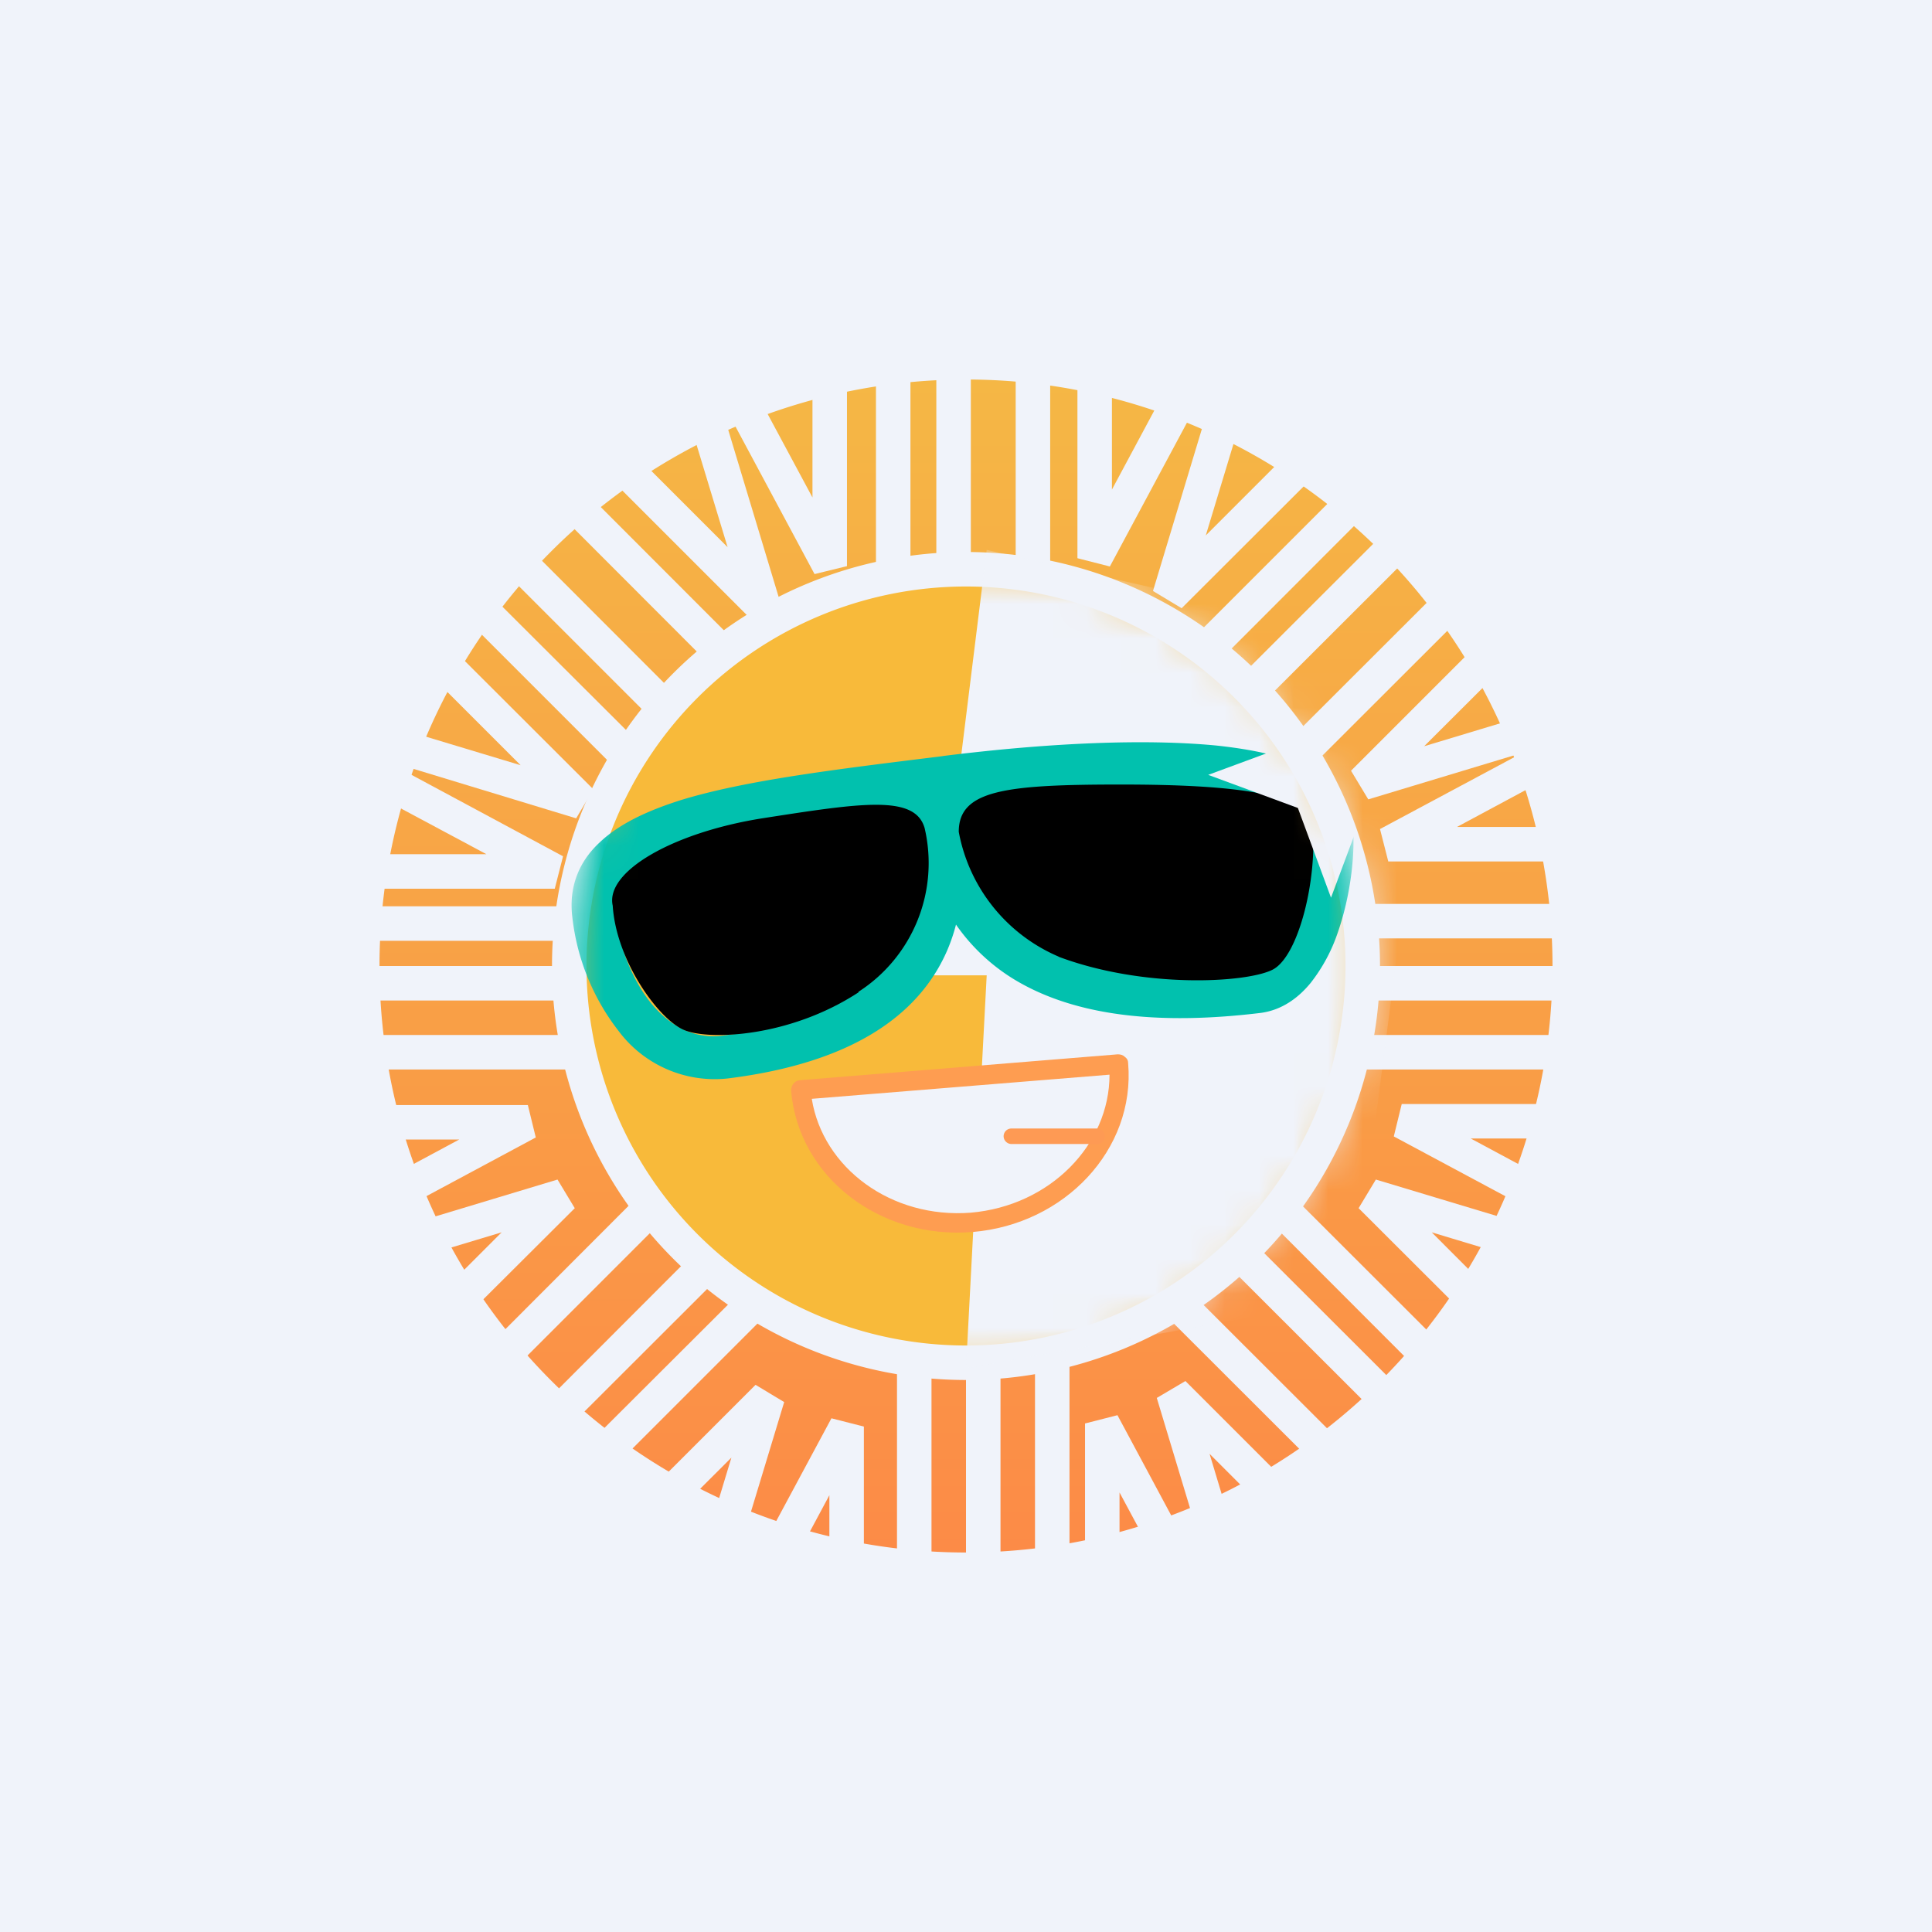 <!-- by TradingView --><svg width="56" height="56" viewBox="0 0 56 56" xmlns="http://www.w3.org/2000/svg"><path fill="#F0F3FA" d="M0 0h56v56H0z"/><path d="M28 45a17 17 0 1 0 0-34 17 17 0 0 0 0 34Z" fill="url(#atdcr4voe)"/><path d="M25.39 6.94V18.8h1V6.94h-1Zm1.75 0V18.8h1V6.94h-1Zm2.3 11.85V6.94h1V18.8h-1Zm-4.89-2.38V8.26h-1v6.16l-2.9-5.4-.88.47.17.3-.63.2 1.78 5.87-4.36-4.36-.71.7 5.77 5.77.83-.5-1.85-6.13 2.84 5.3.94-.23Zm7.68-2.2V8.03h-1v8.15l.94.24 3.35-6.25-2.1 6.96.83.5 5.77-5.76-.71-.71-4.36 4.36 1.78-5.88-.8-.24.08-.14-.88-.48-2.9 5.41ZM29 50.6V38.78h-1v11.85h1Zm2-11.86v11.84h-1V38.75h1ZM27 50.6V38.76h-1v11.85h1Zm4.45-9.34.94-.24 2.95 5.5-1.81-6 .83-.49 5.77 5.77-.71.7-4.36-4.36 1.77 5.88-.66.2-.82.44-2.9-5.4v6.16h-1v-8.16Zm-10.31 7.49 2.9-5.41v6.16h1v-8.15l-.94-.24-3.47 6.46 2.1-6.93-.83-.5-5.77 5.77.7.7 4.37-4.36-1.78 5.88.96.29.02-.07.74.4ZM17 29H5v-1h12v1ZM6.08 31h12v-1h-12v1Zm11.89-3.73H6.12v-1h11.85v1Zm-2.67 4.76H7.15v1h6.16l-5.4 2.9.46.88.08-.04.21.72 5.88-1.77-4.36 4.36.7.7 5.78-5.76-.5-.83-6.63 2 6-3.22-.23-.94Zm-1.2-7.27-5.42-2.9.27-.49h-.03l.3-.96 5.87 1.77-4.36-4.36.7-.7 5.77 5.76-.5.84-5.59-1.7 5.21 2.8-.24.94H7.93v-1h6.16ZM50 28H38v1h12v-1Zm-12.07-1.8h11.84v1H37.93v-1ZM50 30H38v1h12v-1Zm-2.63-9.42-.22-.72-5.87 1.77 4.36-4.35-.71-.71-5.77 5.77.5.83 4.47-1.35L40 24.03l.24.94h8.15v-1h-6.16l5.4-2.9-.26-.5ZM40.63 32l-.23.94 5.99 3.21-6.51-1.96-.5.83 5.77 5.76.7-.7-4.35-4.36 5.87 1.77.26-.84.4-.75-5.4-2.9h6.16v-1h-8.16Zm-19.17 4.4-8.38 8.37-.7-.7 8.37-8.38.7.7ZM14.32 46l8.38-8.38-.7-.7-8.39 8.37.71.71Zm5.5-11.24-8.37 8.37-.7-.7 8.37-8.38.7.7Zm22.99-22-8.38 8.37.71.7 8.38-8.37-.71-.7Zm-9.62 7.13 8.38-8.38.7.71-8.37 8.38-.7-.7Zm11.25-5.5-8.38 8.37.71.7 8.38-8.37-.71-.7Zm-8.87 20.86 8.38 8.37-.71.7-8.38-8.37.71-.7Zm9.62 7.13-8.38-8.37-.7.7 8.37 8.38.7-.7Zm-11.25-5.5 8.38 8.37-.7.7-8.38-8.37.7-.7Zm-22-22.99 8.38 8.38.7-.7-8.37-8.38-.7.7Zm7.14 9.62-8.38-8.38.7-.7 8.39 8.37-.71.71Zm-5.5-11.25 8.37 8.38.7-.7-8.37-8.38-.7.7Z" fill="#F0F3FA"/><path d="M28 39.5a11.5 11.5 0 1 0 0-23 11.5 11.5 0 0 0 0 23Z" fill="#F8BA3A"/><path d="M28 17a11 11 0 1 0 0 22 11 11 0 0 0 0-22ZM16 28a12 12 0 1 1 24 0 12 12 0 0 1-24 0Z" fill="#F0F3FA"/><mask id="btdcr4voe" style="mask-type:alpha" maskUnits="userSpaceOnUse" x="16" y="16" width="25" height="25"><path d="M28.06 39.66a11.6 11.6 0 1 0 0-23.21 11.6 11.6 0 0 0 0 23.21Z" fill="#F0F3FA"/></mask><g mask="url(#btdcr4voe)"><path d="m28.6 15.94-1.53 12.33h1.53L28 39.66l11.2-2 2.02-15.63-4.93-4.34-7.69-1.75Z" fill="#F0F3FA"/><path d="M37.86 22.23c.67.31 1.24.81 1.34 1.58.1.84-.04 2.1-.41 3.18a4.9 4.9 0 0 1-.8 1.5c-.36.44-.84.79-1.45.87-2.8.34-5.13.12-6.86-.81a5.6 5.6 0 0 1-1.97-1.75 5.2 5.2 0 0 1-.26.76c-.76 1.74-2.57 3.23-6.36 3.7a3.48 3.48 0 0 1-3.17-1.39 6.55 6.55 0 0 1-1.33-3.28c-.11-.88.19-1.62.8-2.18.57-.54 1.4-.92 2.35-1.22 1.89-.58 4.57-.9 7.56-1.27l.06-.01c3.05-.38 5.83-.5 7.9-.3 1.03.11 1.93.3 2.6.62Zm-9.35 1.22c2.95-.35 4.72-.79 6.62-.6.97.1 1.71.28 2.2.5.5.24.62.46.64.61.07.63-.03 1.7-.35 2.63-.16.46-.36.84-.59 1.12-.22.27-.44.39-.64.41-2.68.33-4.72.1-6.12-.67-1.36-.73-1.64-1.65-1.89-3.64-.01-.13.2-.27.13-.36Zm-2.36.36c-2.68.33-4.44.08-6.05.57-.89.27-1.5.58-1.87.93-.33.31-.47.66-.41 1.12.12.99.5 1.97 1.06 2.66.56.67 1.25 1.03 2.06.93 3.5-.43 4.84-1.74 5.37-2.95.48-1.1.38-2.23.3-3.07-.01-.16-.18-.15-.19-.28 0-.12-.32.19-.27.09Z" fill="#01C1AE"/><path d="M28.12 35.44c2.55-.21 4.45-2.26 4.27-4.59l-9.22.75c.2 2.33 2.41 4.05 4.95 3.84Z" fill="#F0F3FA"/><path d="M32.6 30.63c.07.05.1.11.1.19.21 2.5-1.84 4.67-4.51 4.89l-.03-.28.03.28c-2.68.22-5.05-1.59-5.26-4.1 0-.15.1-.29.26-.3l9.21-.75c.08 0 .15.02.2.07Zm-9.07 1.22c.32 2 2.3 3.48 4.61 3.3 2.3-.2 4.02-1.97 4.02-4l-8.63.7Z" fill="#FE9D51"/><path d="M29.09 32.94c0-.13.1-.23.23-.23h2.52a.23.23 0 0 1 0 .45h-2.52a.23.23 0 0 1-.23-.22Z" fill="#FE9A54"/><path d="M30.69 27.73a4.9 4.9 0 0 1-2.9-3.62c0-1.21 1.36-1.37 4.7-1.37 3.35 0 5.38.27 5.55 1.15.16 1.53-.39 3.84-1.16 4.22-.76.38-3.72.55-6.2-.38ZM24.88 28.75A4.44 4.44 0 0 0 26.8 24c-.28-.97-1.82-.73-4.71-.28-2.58.41-4.55 1.54-4.33 2.53.1 1.61 1.35 3.32 2.08 3.61.73.3 3.07.2 5.05-1.1Z"/><path d="m38.58 18.9.97 2.6 2.6.96-2.6.96-.97 2.6-.96-2.6-2.6-.96 2.6-.96.96-2.6Z" fill="#F0F3FA"/></g><defs><linearGradient id="atdcr4voe" x1="28" y1="11" x2="28" y2="45" gradientUnits="userSpaceOnUse"><stop stop-color="#F5B745"/><stop offset="1" stop-color="#FC8B47"/></linearGradient></defs></svg>